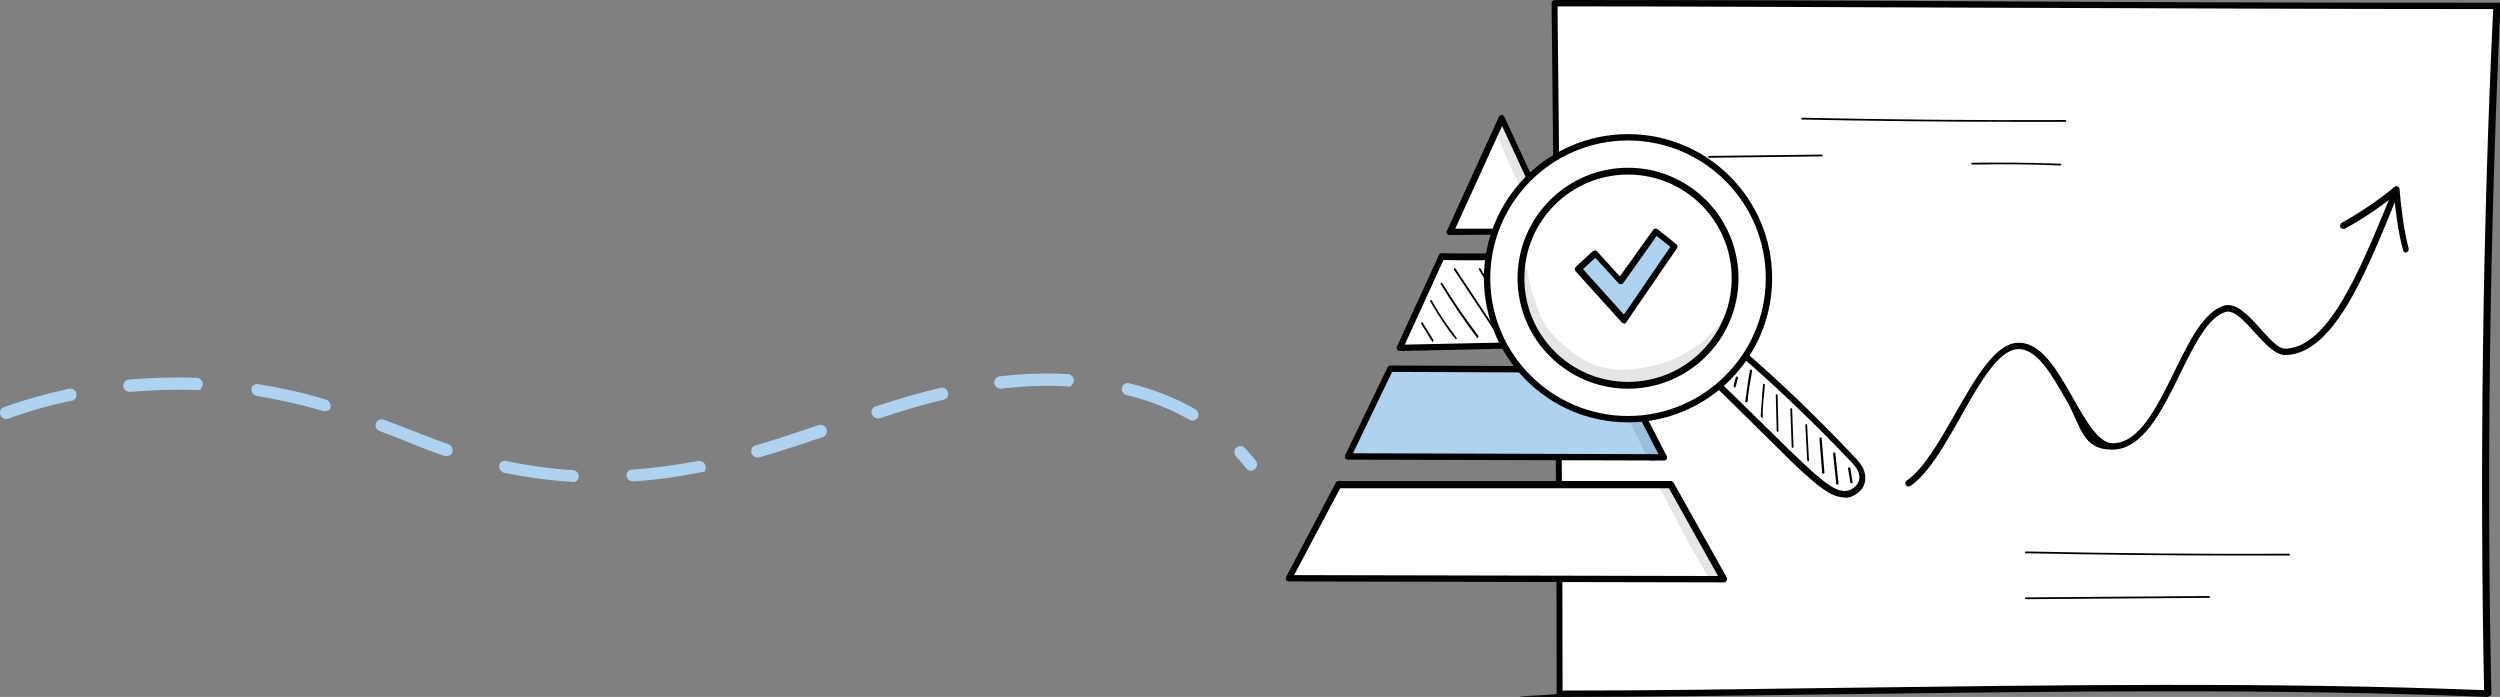 <?xml version="1.0" encoding="UTF-8"?>
<svg xmlns="http://www.w3.org/2000/svg" id="Layer_1" version="1.1" viewBox="0 0 549.9 153.3">
  <rect x="0" y="0" width="549.9" height="153.3" fill="#808080" stroke="none"/>
  <defs>
    <style>
      .st0 {
        fill: #010101;
      }

      .st1 {
        fill: #aed3f0;
      }

      .st2 {
        fill: #fff;
      }

      .st3 {
        opacity: .1;
      }
    </style>
  </defs>
  <g>
    <g>
      <path class="st2" d="M547.2,152.6c-1-48.8-.3-102.5,2-151.3-73.5,0-143.5-.6-207.3-.6.6,49.7,1.1,99.9,1.1,151.9,60.9,0,134.8-2.8,204.1,0Z"></path>
      <path class="st0" d="M547.2,153.3s0,0,0,0c-47.1-1.9-95.3-1.2-142-.6-21.9.3-42.6.6-62.1.6s-.7-.3-.7-.7c0-51.5-.6-101.8-1.1-150.5V.7c0-.2,0-.4.2-.5.1-.1.3-.2.5-.2,30.8,0,62.6.1,96.3.3,35.9.2,72.9.3,111,.3s.4,0,.5.2c.1.1.2.3.2.5-2.3,48.1-3.1,101.8-2,151.2,0,.2,0,.4-.2.5-.1.1-.3.2-.5.2ZM342.6,1.4v.7c.5,48.4,1.1,98.5,1.1,149.8,19.3,0,39.8-.3,61.4-.6,46.4-.6,94.5-1.3,141.3.5-1-49-.3-102.1,2-149.8-37.8,0-74.6-.2-110.3-.3-33.4-.1-65-.3-95.6-.3Z"></path>
    </g>
    <path class="st0" d="M443.2,26.8c-15.6,0-31.3-.2-46.8-.5-.1,0-.2-.1-.2-.2,0-.1.1-.2.2-.2,19.2.4,38.7.6,57.9.5h0c.1,0,.2.1.2.2,0,.1-.1.2-.2.2-3.7,0-7.4,0-11,0Z"></path>
    <path class="st0" d="M453.1,36.4h0c-6.4-.3-12.9-.3-19.3-.2h0c-.1,0-.2-.1-.2-.2,0-.1.1-.2.2-.2,6.4-.1,12.9,0,19.4.2.1,0,.2.1.2.2,0,.1-.1.2-.2.2Z"></path>
    <path class="st0" d="M492.4,122.2c-15.6,0-31.3-.2-46.8-.5-.1,0-.2-.1-.2-.2,0-.1.1-.2.2-.2,19.2.4,38.7.6,57.9.5.2,0,.2.1.2.2,0,.1-.1.2-.2.2-3.7,0-7.4,0-11.1,0Z"></path>
    <path class="st0" d="M445.6,131.8c-.1,0-.2-.1-.2-.2,0-.1.1-.2.2-.2l40.3-.3h0c.1,0,.2.1.2.2,0,.1-.1.2-.2.2l-40.3.3h0Z"></path>
    <g>
      <path class="st0" d="M419.8,107c-.2,0-.5-.1-.6-.3-.2-.3-.1-.8.2-1,3.6-2.4,7.2-8.6,10.6-14.6,4.5-7.9,8.8-15.4,13.7-15.7,5.2-.3,8.8,6,12.3,12.2,2.8,4.9,5.6,9.9,8.7,9.9,5.9,0,9.8-8.1,13.6-15.8,3.3-6.8,6.5-13.2,11-14.5,2.6-.7,5.3,2.2,7.8,5,2,2.2,4,4.5,5.5,4.5s0,0,0,0c9.5-.2,16.3-16.8,22.9-32.8l.9-2.3c.1-.4.6-.5.9-.4.4.1.5.6.4.9l-.9,2.3c-6.7,16.5-13.7,33.5-24.1,33.7-2.2,0-4.4-2.4-6.7-4.9-2.1-2.4-4.6-5.1-6.4-4.6-3.9,1.1-6.9,7.2-10.1,13.7-4,8.2-8.2,16.6-14.9,16.6s-6.8-5.2-10-10.7c-3.3-5.8-6.6-11.7-10.9-11.4-4.2.3-8.4,7.7-12.5,15-3.5,6.2-7.1,12.5-11,15.1-.1,0-.3.1-.4.1Z"></path>
      <path class="st0" d="M529.3,55.6c-.3,0-.6-.2-.7-.5-1.1-3.9-1.7-9-2-12-3.4,2.7-7,5.1-10.8,7.2-.3.2-.8,0-1-.3-.2-.3,0-.8.3-1,4.1-2.3,8-4.9,11.6-7.9.2-.2.5-.2.7-.1.2.1.4.3.4.6.2,2.4.8,8.6,2,13,.1.4-.1.8-.5.9,0,0-.1,0-.2,0Z"></path>
    </g>
  </g>
  <g>
    <g>
      <g>
        <polygon class="st2" points="330.4 26 318.9 51 341.9 50.8 330.4 26"></polygon>
        <path class="st0" d="M318.9,51.7c-.2,0-.5-.1-.6-.3-.1-.2-.2-.5,0-.7l11.4-25c.1-.3.4-.4.6-.4h0c.3,0,.5.2.6.4l11.5,24.8c.1.2,0,.5,0,.7s-.4.3-.6.3l-22.9.2h0ZM330.4,27.7l-10.3,22.6h20.7c0-.1-10.4-22.6-10.4-22.6Z"></path>
      </g>
      <g>
        <path class="st2" d="M317.1,56.5c9.5.2,26.8-.2,26.8-.2l9.6,19.3-45.6,1,9.2-20.1Z"></path>
        <path class="st0" d="M307.9,77.2c-.2,0-.5-.1-.6-.3-.1-.2-.2-.5,0-.7l9.2-20.1c.1-.3.4-.4.7-.4,9.3.2,26.6-.2,26.8-.2.3,0,.5.1.7.4l9.6,19.3c.1.2,0,.5,0,.7-.1.2-.4.3-.6.3l-45.6,1h0ZM317.5,57.2l-8.5,18.6,43.4-.9-8.9-17.9c-2.8,0-17.4.4-25.9.2Z"></path>
      </g>
      <g>
        <polygon class="st1" points="305.7 81 356 81.3 365.9 100.6 296.4 100.4 305.7 81"></polygon>
        <path class="st0" d="M365.9,101.3h0l-69.4-.2c-.2,0-.5-.1-.6-.3-.1-.2-.1-.5,0-.7l9.3-19.3c.1-.2.4-.4.6-.4h0l50.3.2c.3,0,.5.2.6.4l9.9,19.3c.1.2.1.5,0,.7-.1.2-.4.3-.6.3ZM297.6,99.7l67.2.2-9.2-17.9-49.4-.2-8.6,17.9Z"></path>
      </g>
      <g>
        <polygon class="st2" points="294.4 106.5 367.6 106.6 379.1 127.3 283.5 127.2 294.4 106.5"></polygon>
        <path class="st0" d="M379.1,128.1h0l-95.6-.2c-.2,0-.5-.1-.6-.3-.1-.2-.1-.5,0-.7l10.9-20.7c.1-.2.4-.4.6-.4h73.2c.3.1.5.3.6.5l11.6,20.7c.1.2.1.5,0,.7-.1.2-.4.4-.6.4ZM284.7,126.5l93.2.2-10.8-19.3h-72.3c0-.1-10.2,19.2-10.2,19.2Z"></path>
      </g>
      <path class="st0" d="M315.2,75.2c0,0-.2,0-.2-.1l-2.4-3.9c0-.1,0-.3,0-.3.1,0,.3,0,.3,0l2.4,3.9c0,.1,0,.3,0,.3,0,0,0,0-.1,0Z"></path>
      <path class="st0" d="M320.4,74.6c0,0-.1,0-.2,0-2.1-2.5-3.9-5.4-5.6-8.3,0-.1,0-.3,0-.3.1,0,.3,0,.3,0,1.6,3,3.5,5.7,5.5,8.3,0,.1,0,.3,0,.3,0,0,0,0-.1,0Z"></path>
      <path class="st0" d="M325.1,74.3c0,0-.1,0-.2,0-2.8-3.7-5.5-7.7-8-11.8,0-.1,0-.3,0-.3.1,0,.3,0,.3,0,2.5,4.1,5.2,8,8,11.7,0,.1,0,.3,0,.3,0,0,0,0-.1,0Z"></path>
      <path class="st0" d="M329.8,74.2c0,0-.2,0-.2-.1l-9.8-14.8c0-.1,0-.3,0-.3.1,0,.3,0,.3,0l9.8,14.8c0,.1,0,.3,0,.3,0,0,0,0-.1,0Z"></path>
      <path class="st0" d="M334.3,73.3c0,0-.2,0-.2-.1-3-4.5-6-9.1-8.8-13.9,0-.1,0-.3,0-.3.1,0,.3,0,.3,0,2.8,4.7,5.8,9.4,8.8,13.8,0,.1,0,.3,0,.3,0,0,0,0-.1,0Z"></path>
      <path class="st0" d="M339.1,73.4c0,0-.2,0-.2-.1l-8.7-13.3c0-.1,0-.3,0-.3.1,0,.3,0,.3,0l8.7,13.3c0,.1,0,.3,0,.3,0,0,0,0-.1,0Z"></path>
      <path class="st0" d="M343.2,72.7c0,0-.2,0-.2-.1-2.9-4.2-5.8-8.7-8.5-13.1,0-.1,0-.3,0-.3.1,0,.3,0,.3,0,2.7,4.4,5.6,8.8,8.5,13.1,0,.1,0,.3,0,.3,0,0,0,0-.1,0Z"></path>
      <path class="st0" d="M348,72.7c0,0-.1,0-.2-.1-3-4.2-5.8-8.8-8.4-13.4,0-.1,0-.3,0-.3.1,0,.3,0,.3,0,2.6,4.6,5.4,9.1,8.4,13.4,0,.1,0,.3,0,.3,0,0,0,0-.1,0Z"></path>
      <g class="st3">
        <path class="st0" d="M340,47.3c-2.4-4.7-4.7-9.5-6.8-14.4-.6-1.5-1.2-3-1.9-4.4-.2-.5-.5-1-.9-1.2-.9-.4-1.8,1-1.3,2.1,1.3,2.7,2.3,5.6,3.6,8.3,2,4.2,4.7,9.9,6.4,12.8.4,1,1.8.8,2-.3.2-1.1-.6-2-1-2.9Z"></path>
      </g>
      <g class="st3">
        <path class="st0" d="M352.8,73.3s-.5-.8-.8-1.6c-1.5-3.1-2.9-6.3-4.5-9.4-1.3-2.5-2.1-3.7-3.1-5.5-.3-1.2-1.3-1.3-1.9-.8-.8-.3-1.7.8-1.2,1.9,1.5,3.1,2,3.2,3.5,6.3,1.2,2.3,2.1,4.7,3.3,7,.6,1.1,1.2,2.2,1.8,3.4.2.5.5,1,.9,1.1.3.1.5,0,.8-.1.6.3,1.3,0,1.5-.9.1-.5,0-1-.3-1.4Z"></path>
      </g>
      <g>
        <g class="st3">
          <path class="st0" d="M364.6,99.2c-.1-.3-.3-.6-.4-.8-1-2.1-2.1-4.1-3.2-6.1-1-2-2-4-3.1-5.9-.6-1.4-1.2-2.8-1.8-4.2-.6-2.1-2.9-1.1-2.2,1,.7,1.5,1.2,3.1,1.9,4.6,1.4,2.3,2.6,4.8,3.8,7.3.9,1.6,1.6,3.3,2.5,5,.3.5.5,1,.9,1.3.2.1.4.2.6.2.9,0,1.4-1.3,1-2.2Z"></path>
        </g>
        <g class="st3">
          <path class="st0" d="M363.1,101.1c0,0-.2-.2-.2-.2,0,0,.1.1.2.2Z"></path>
        </g>
        <g class="st3">
          <polygon class="st0" points="363.1 101.2 363.1 101.1 363.1 101.1 363.1 101.2"></polygon>
        </g>
      </g>
      <g class="st3">
        <path class="st0" d="M377.7,125.2c-.4-1-1.6-2.5-1.7-2.7-1.5-2.9-3-5.8-4.5-8.7-.9-1.9-2-3.8-3-5.6-.3-.5-.6-.9-.8-1.4,0,0,0,0,0,0,0,0-.2,0-.3,0-.7.2-1.5.2-2.3.3,0,.2,0,.5.2.7,2.4,4.4,6.4,12.4,7.8,14.5.1.2.4.6.4.7.1.2.5.8.6,1.1.6,1.1,1.2,2.4,2.1,3,0,0,0,0,0,0-.1-.1,0,.2.3.2.3.2.6.2.8,0,.4-.2.7-.7.7-1.3,0-.4-.1-.8-.4-1Z"></path>
      </g>
    </g>
    <g>
      <g>
        <g>
          <path class="st2" d="M377.5,84.3c5,4.9,9.9,9.8,14.9,14.7,2.6,2.6,5.3,5.2,8.1,7.4,1.5,1.2,3.3,2.4,5.1,2.4,1.9,0,3.9-1.6,3.9-3.7,0-1.7-1.2-3-2.2-4.1-7.9-8.3-16.2-16.3-24.8-23.7-1.6,2.3-3.1,4.6-5,7.1Z"></path>
          <path class="st0" d="M405.7,109.4h0c-2.1,0-3.9-1.2-5.6-2.5-2.9-2.3-5.6-4.9-8.2-7.5l-14.9-14.7c-.3-.3-.3-.7,0-.9,1.9-2.5,3.4-4.8,5-7,.1-.2.3-.3.5-.3.2,0,.4,0,.6.2,8.6,7.4,16.9,15.4,24.8,23.8,1.2,1.2,2.4,2.7,2.4,4.6,0,1.1-.4,2.2-1.3,3-.9.9-2.1,1.4-3.3,1.4ZM378.5,84.2l14.5,14.2c2.6,2.5,5.2,5.1,8.1,7.4,1.5,1.1,3,2.2,4.7,2.2h0c.8,0,1.7-.4,2.3-1,.6-.6.9-1.3.9-2,0-1.4-1-2.6-2-3.6-7.7-8.1-15.8-15.9-24.1-23.1-1.3,1.9-2.7,3.9-4.2,6Z"></path>
        </g>
        <g>
          <path class="st2" d="M358.1,30.2c-17.1,0-31,13.9-31,31s13.9,31,31,31,31-13.9,31-31-13.9-31-31-31ZM358.1,84.8c-13,0-23.5-10.5-23.5-23.5s10.5-23.5,23.5-23.5,23.5,10.5,23.5,23.5-10.5,23.5-23.5,23.5ZM358.1,84.8c-13,0-23.5-10.5-23.5-23.5s10.5-23.5,23.5-23.5,23.5,10.5,23.5,23.5-10.5,23.5-23.5,23.5Z"></path>
          <path class="st0" d="M358.1,92.9c-17.5,0-31.7-14.2-31.7-31.7s14.2-31.7,31.7-31.7,31.7,14.2,31.7,31.7-14.2,31.7-31.7,31.7ZM358.1,30.9c-16.7,0-30.3,13.6-30.3,30.3s13.6,30.3,30.3,30.3,30.3-13.6,30.3-30.3-13.6-30.3-30.3-30.3ZM358.1,85.5c-13.4,0-24.3-10.9-24.3-24.3s10.9-24.3,24.3-24.3,24.3,10.9,24.3,24.3-10.9,24.3-24.3,24.3ZM335.3,61.2c0,12.6,10.2,22.8,22.8,22.8s22.8-10.2,22.8-22.8-10.2-22.8-22.8-22.8-22.8,10.2-22.8,22.8Z"></path>
        </g>
        <path class="st0" d="M381.5,85.2s0,0,0,0c-.1,0-.2-.2-.2-.3l.5-1.9c0-.1.2-.2.3-.2.1,0,.2.2.2.3l-.5,1.9c0,.1-.1.2-.2.2Z"></path>
        <path class="st0" d="M384.1,88.5s0,0,0,0c-.1,0-.2-.1-.2-.3.3-2.2.6-4.5,1-6.7,0-.1.1-.2.3-.2.1,0,.2.1.2.3-.4,2.2-.8,4.4-1,6.7,0,.1-.1.2-.2.2Z"></path>
        <path class="st0" d="M387.5,91.8c-.1,0-.2-.1-.2-.2,0-1.1.2-3,.3-4.6,0-1,.2-1.9.2-2.4,0-.1.1-.2.2-.2.1,0,.2.1.2.2,0,.6-.1,1.4-.2,2.4-.2,1.6-.3,3.5-.3,4.6s-.1.2-.2.2Z"></path>
        <path class="st0" d="M391,95c-.1,0-.2-.1-.2-.2l-.2-7.9c0-.1.1-.2.2-.2h0c.1,0,.2.1.2.2l.2,7.9c0,.1-.1.2-.2.2h0Z"></path>
        <path class="st0" d="M394.3,98.5c-.1,0-.2-.1-.2-.2l-.3-8.3c0-.1,0-.2.2-.2.1,0,.2,0,.2.2l.3,8.3c0,.1,0,.2-.2.2h0Z"></path>
        <path class="st0" d="M397.7,101.4c-.1,0-.2,0-.2-.2l-.4-7.7c0-.1,0-.2.2-.2.1,0,.2,0,.2.2l.4,7.7c0,.1,0,.2-.2.3,0,0,0,0,0,0Z"></path>
        <path class="st0" d="M401,104.2c-.1,0-.2,0-.2-.2l-.6-7.5c0-.1,0-.2.2-.3.1,0,.2,0,.3.2l.6,7.5c0,.1,0,.2-.2.3,0,0,0,0,0,0Z"></path>
        <path class="st0" d="M404.1,106.6c-.1,0-.2,0-.2-.2l-.7-6.6c0-.1,0-.2.2-.3.1,0,.2,0,.3.2l.7,6.6c0,.1,0,.2-.2.3,0,0,0,0,0,0Z"></path>
        <path class="st0" d="M407.2,106.3c-.1,0-.2,0-.2-.2l-.5-3c0-.1,0-.3.2-.3.1,0,.3,0,.3.2l.5,3c0,.1,0,.3-.2.3,0,0,0,0,0,0Z"></path>
        <g class="st3">
          <path class="st0" d="M380.1,68.7c-.8.7-1.1,1.7-1.8,2.5-.1.2-1.7,2-2.6,2.9-.8.7-1.5,1.3-2.3,1.9-.1,0-.3,0-.4.2-3.9,2.8-6.8,3.8-11.7,4.7-2.3.4-5,.8-8.7-.1-2.6-.6-3.8-1.3-6.5-3.1-1.1-.8-3.7-3-5.4-5.1,0,0,0,0,0,0-1.9-2.5-2.5-4.8-2.9-5.8-.4-1-.7-2.1-1-3.2-.4-1.5-.6-2-.6-3.2-.3-.8-.5-1.6-.8-2.4-.2-.1-.5-.2-.7-.1-.4,3.2-.4,6.4,0,9.6.7,2.8,1.6,5.7,4.2,8.7,2.1,2.3,3.6,3.2,4.5,3.9,2.1,1.5,4.4,2.9,6.9,3.8,1.4.4,2.8.6,4.2.7,0,0,0,0,0,0,1.5.3,3.1.3,4.7.1,1.2-.1,2.4-.5,3.6-.8,2.4-.6,4.9-1.3,7.1-2.5.9-.6,1.2-.8,1.6-1.1,2.7-1.7,5.6-4.1,7-5.7.4-.8.7-1.6,1.1-2.4.4-1.2.9-2.4,1.3-3.6-.3-.1-.7-.1-1,0Z"></path>
        </g>
      </g>
      <g>
        <polygon class="st1" points="350.9 55.7 347.2 59.2 357.2 70.4 368.3 54.2 364.2 50.9 356.5 61.8 350.9 55.7"></polygon>
        <path class="st0" d="M357.2,71.1c-.2,0-.4,0-.5-.2l-10.1-11.2c-.3-.3-.2-.7,0-1l3.7-3.4c.1-.1.3-.2.5-.2.2,0,.4,0,.5.2l5,5.5,7.3-10.2c.1-.2.3-.3.5-.3.2,0,.4,0,.5.1l4.1,3.3c.3.2.4.7.1,1l-11.1,16.2c-.1.2-.3.3-.5.3,0,0,0,0,0,0ZM348.2,59.2l9,10,10.2-14.9-3-2.4-7.3,10.3c-.1.2-.3.3-.5.3-.2,0-.4,0-.6-.2l-5.1-5.6-2.7,2.5Z"></path>
      </g>
    </g>
  </g>
  <path class="st0" d="M375.9,34.7c-.1,0-.2-.1-.2-.2,0-.1.1-.2.2-.2l24.8-.3h0c.1,0,.2.1.2.2,0,.1-.1.2-.2.2l-24.8.3h0Z"></path>
  <path class="st1" d="M275.9,103.3c-.6.4-1.4.3-1.8-.3-.7-.9-1.5-1.8-2.2-2.6-.5-.5-.5-1.4,0-1.9.5-.5,1.4-.5,1.9,0,.8.9,1.6,1.8,2.4,2.8.5.6.4,1.4-.2,1.9,0,0,0,0,0,0ZM263,92.3c-.4.3-.9.3-1.4,0-4.1-2.3-8.7-4.2-13.8-5.4-.7-.2-1.2-.9-1-1.6.1-.7.8-1.2,1.6-1,5.3,1.3,10.1,3.2,14.5,5.7.6.4.9,1.2.6,1.8,0,.2-.2.3-.4.4ZM235.7,84.8c-.2.2-.5.3-.8.2-4.8-.3-9.7-.1-14.7.5-.7,0-1.4-.4-1.5-1.2-.1-.7.4-1.4,1.1-1.5,5.1-.6,10.2-.8,15.1-.5.7,0,1.3.7,1.3,1.4,0,.4-.2.8-.5,1ZM208,87.7c-.1,0-.3.2-.4.2-4.2,1-8.7,2.3-14.1,4.1-.7.2-1.4-.2-1.7-.9-.3-.7,0-1.5.8-1.7,5.5-1.8,10-3.1,14.3-4.1.7-.2,1.4.3,1.6,1,.2.6,0,1.1-.5,1.4ZM181.4,95.9c-.1,0-.2.1-.3.2-4.2,1.4-9.1,3.1-14.1,4.5-.7.2-1.4-.2-1.7-.9-.2-.7.1-1.5.8-1.7,4.9-1.4,9.8-3.1,14-4.5.7-.2,1.4.2,1.7.9.2.6,0,1.2-.4,1.5ZM154.7,103.7c-.1.1-.3.2-.5.2-.4,0-.8.2-1.2.2-4.5.9-9.1,1.5-13.7,1.8-.7,0-1.4-.5-1.5-1.2,0-.7.4-1.4,1.2-1.4,4.4-.3,8.9-.9,13.4-1.7.4,0,.8-.2,1.2-.2.7-.1,1.4.3,1.6,1.1.1.5,0,1.1-.5,1.4ZM126.8,105.8c-.2.2-.5.3-.8.2-5.1-.3-10.2-1-15.1-2-.7-.2-1.2-.9-1.1-1.6.1-.7.8-1.2,1.5-1,4.8,1,9.7,1.7,14.7,2,.7,0,1.3.7,1.3,1.4,0,.4-.2.8-.5,1ZM99,100.1c-.3.2-.8.3-1.2.2-3.5-1.2-7-2.6-10.4-4-1.3-.5-2.6-1-3.9-1.5-.7-.3-1.1-1-.8-1.7.2-.7,1-1,1.7-.8,1.3.5,2.6,1,3.9,1.5,3.4,1.3,6.9,2.7,10.3,3.9.7.2,1.1,1,.9,1.7,0,.3-.2.5-.5.7ZM72.2,90.2c-.3.2-.7.3-1.1.2-4.8-1.4-9.7-2.5-14.6-3.3-.7-.1-1.2-.8-1.2-1.5,0-.7.7-1.2,1.5-1.1,5,.8,10,1.9,14.9,3.4.7.2,1.1,1,1,1.7,0,.3-.2.6-.5.7ZM44.2,85.6c-.2.2-.5.3-.8.2-4.9-.2-9.9,0-14.8.4-.7,0-1.4-.5-1.5-1.2,0-.7.4-1.4,1.1-1.5,5-.4,10.1-.6,15.1-.4.7,0,1.3.7,1.3,1.4,0,.4-.2.8-.5,1ZM16.4,87.9c-.1.1-.3.2-.5.2-4.8,1-9.5,2.3-14.1,4-.7.2-1.4-.1-1.7-.8-.3-.7,0-1.5.7-1.7,4.6-1.7,9.5-3,14.4-4.1.7-.1,1.4.3,1.6,1,.1.5,0,1.1-.5,1.4Z"></path>
</svg>
